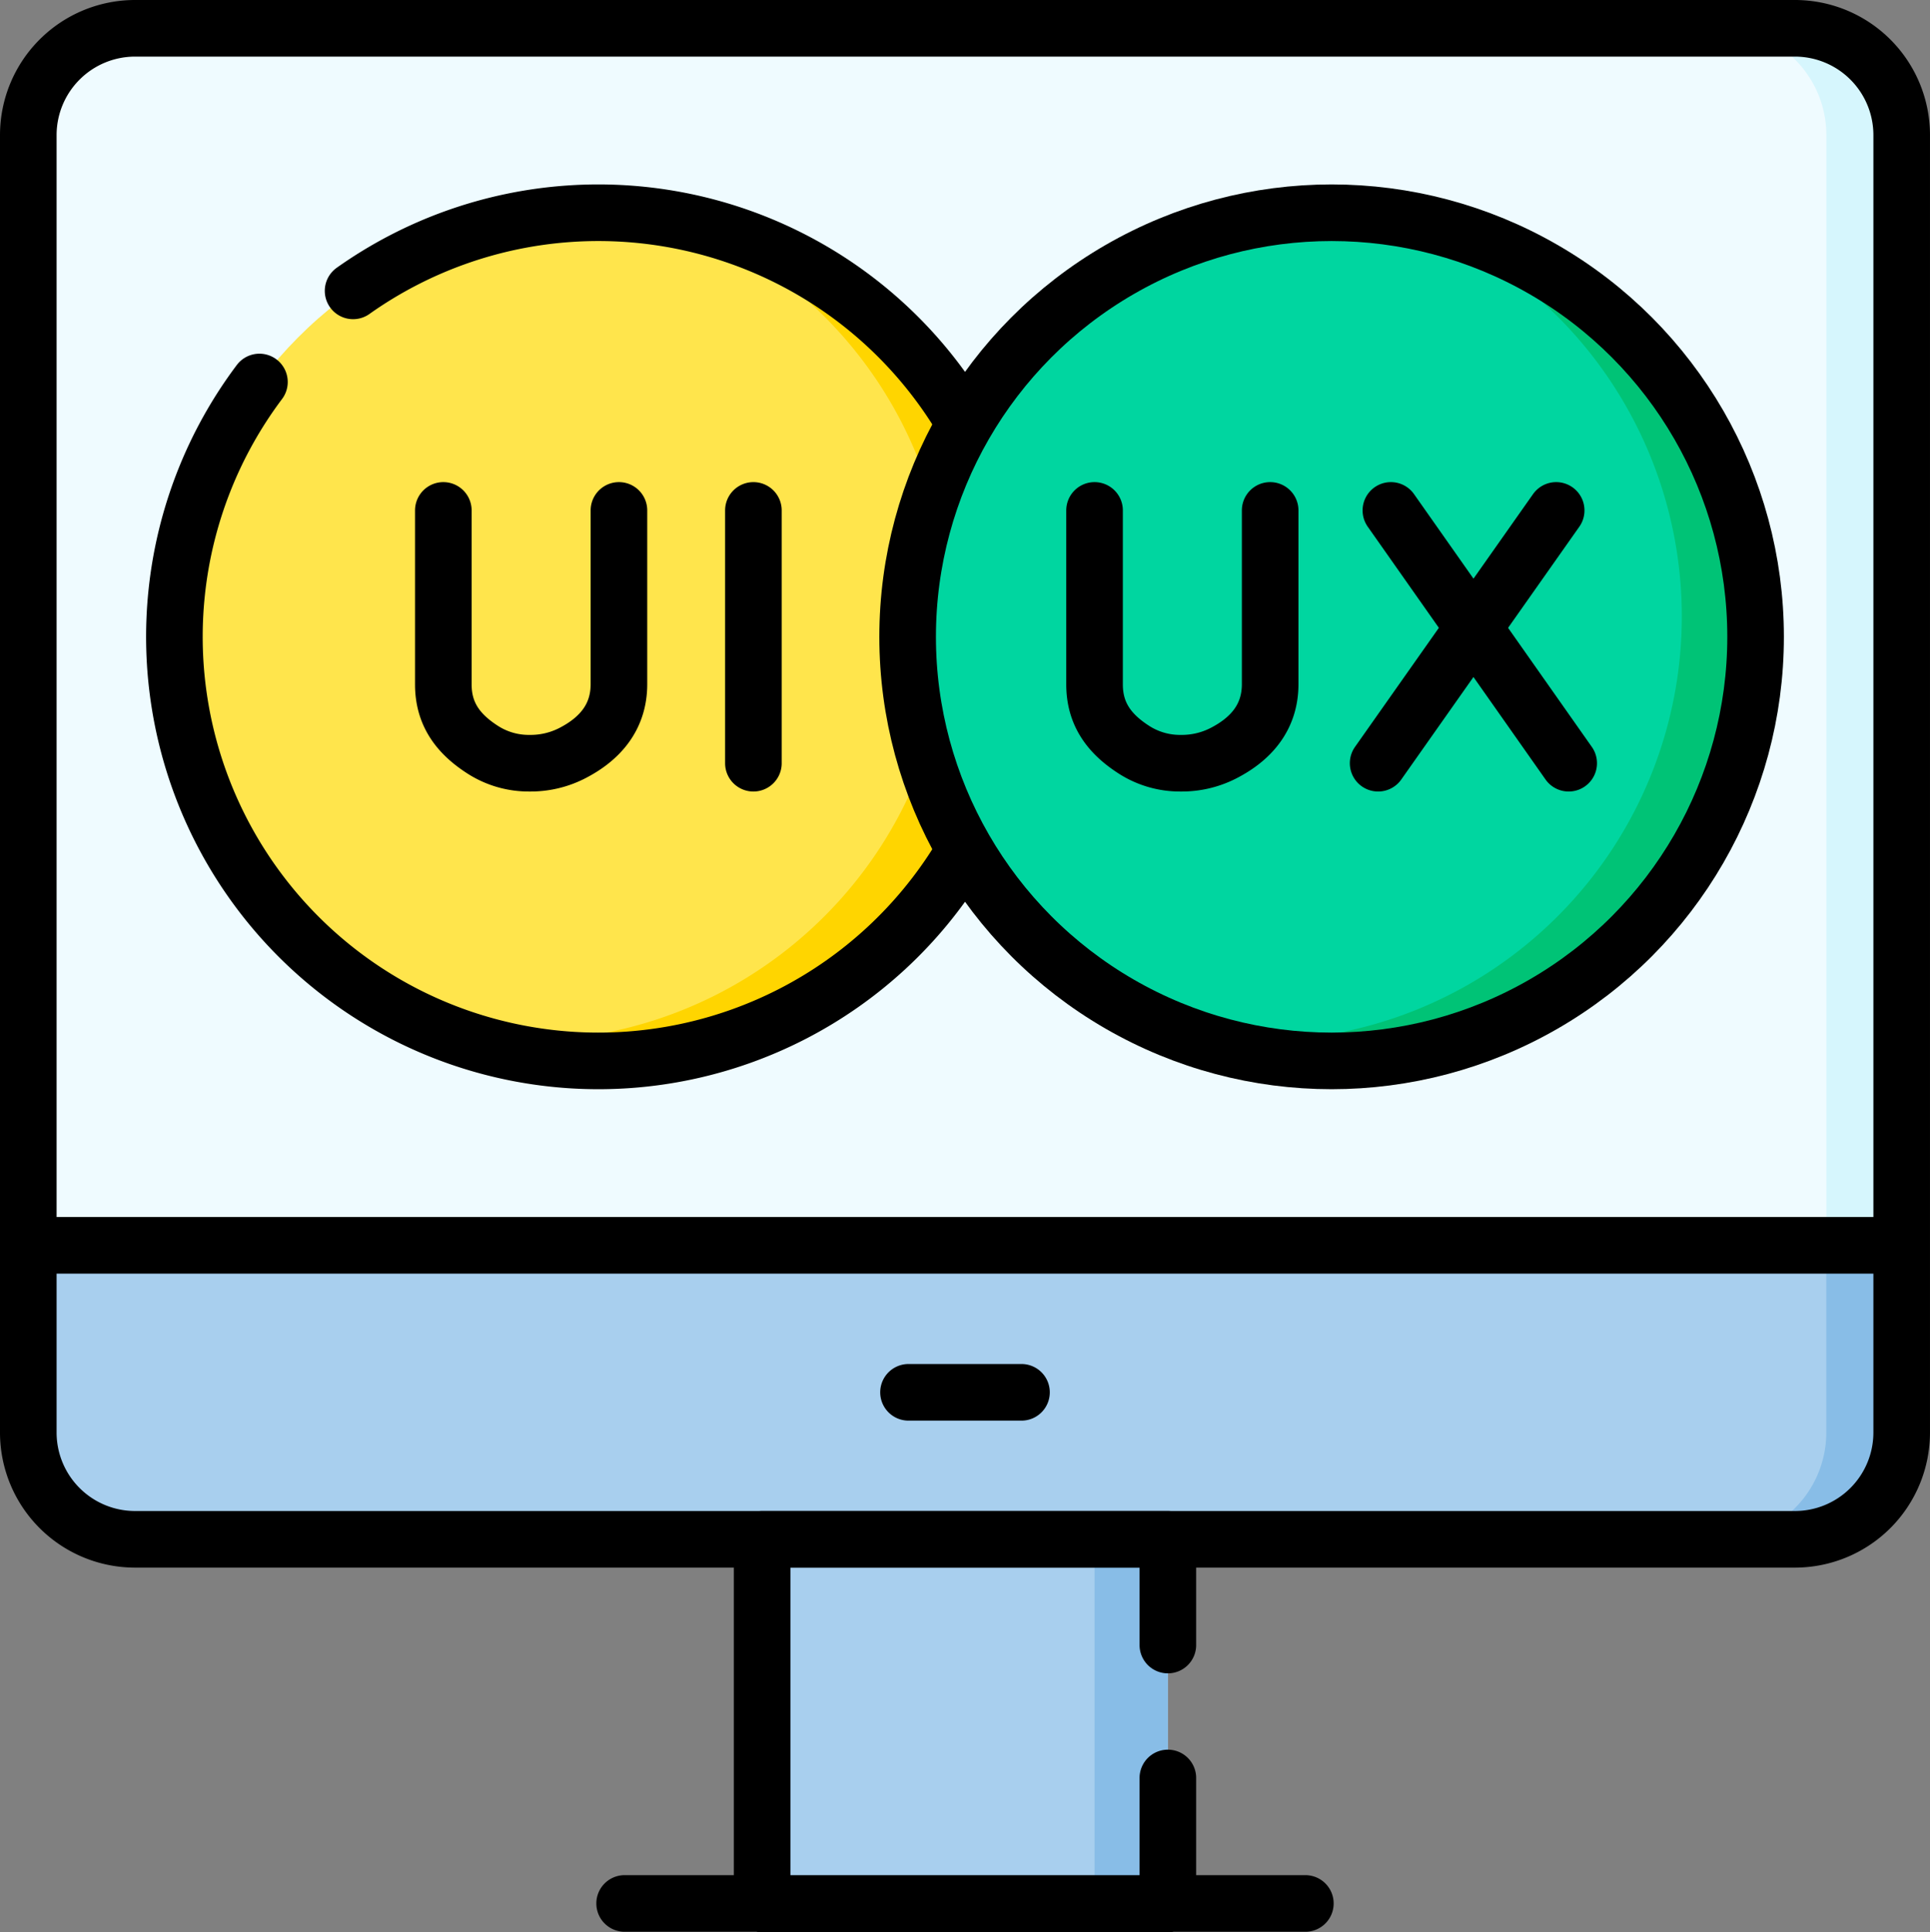 <svg xmlns="http://www.w3.org/2000/svg" width="511.504" height="512.003" viewBox="0 0 511.504 512.003">
  <rect x="0" y="0" width="511.504" height="512.003" fill="#808080" stroke="none"/>
  <g id="Group_4465" data-name="Group 4465" transform="translate(-0.25)">
    <path id="Path_2829" data-name="Path 2829" d="M504.252,329.97H7.751V35.8a28.3,28.3,0,0,1,28.3-28.3h439.9a28.3,28.3,0,0,1,28.3,28.3V329.97Z" fill="#effbff"/>
    <path id="Path_2830" data-name="Path 2830" d="M504.249,35.8V329.973h-19.96V35.8a28.3,28.3,0,0,0-28.3-28.3h19.96A28.3,28.3,0,0,1,504.249,35.8Z" fill="#d6f6fd"/>
    <path id="Path_2831" data-name="Path 2831" d="M475.952,407.864H36.05a28.3,28.3,0,0,1-28.3-28.3V329.97h496.5v49.6A28.3,28.3,0,0,1,475.952,407.864Z" fill="#a8cfee"/>
    <path id="Path_2832" data-name="Path 2832" d="M504.249,329.973v49.59a28.3,28.3,0,0,1-28.3,28.3h-19.98a28.3,28.3,0,0,0,28.3-28.3v-49.59Z" fill="#88bde7"/>
    <path id="Path_2833" data-name="Path 2833" d="M202.236,407.864H309.764V504.5H202.236Z" fill="#a8cfee"/>
    <path id="Path_2834" data-name="Path 2834" d="M290.336,407.864h19.428V504.5H290.336Z" fill="#88bde7"/>
    <circle id="Ellipse_2145" data-name="Ellipse 2145" cx="112.367" cy="112.367" r="112.367" transform="translate(46.468 56.368)" fill="#ffe54c"/>
    <path id="Path_2835" data-name="Path 2835" d="M271.2,168.736A112.414,112.414,0,0,1,119.278,273.929a112.386,112.386,0,0,0,59.56-215.782A112.392,112.392,0,0,1,271.2,168.736Z" fill="#ffd500"/>
    <circle id="Ellipse_2146" data-name="Ellipse 2146" cx="112.367" cy="112.367" r="112.367" transform="translate(240.798 56.368)" fill="#00d6a0"/>
    <path id="Path_2836" data-name="Path 2836" d="M465.528,168.736A112.4,112.4,0,0,1,313.592,273.919a112.38,112.38,0,0,0,59.59-215.762,112.381,112.381,0,0,1,92.346,110.579Z" fill="#00c376"/>
    <path id="Path_2837" data-name="Path 2837" d="M504.252,329.97H7.751V35.8a28.3,28.3,0,0,1,28.3-28.3h439.9a28.3,28.3,0,0,1,28.3,28.3V329.97Zm-28.3,77.894H36.05a28.3,28.3,0,0,1-28.3-28.3V329.97h496.5v49.6A28.3,28.3,0,0,1,475.952,407.864Z" fill="none" stroke="#000" stroke-linecap="round" stroke-linejoin="round" stroke-miterlimit="10" stroke-width="15"/>
    <path id="Path_2838" data-name="Path 2838" d="M309.764,471.1v33.4H202.236V407.864H309.764v28.015M165.795,504.348h180.41M241.03,368.917h29.943M254.349,227.953A112.377,112.377,0,1,1,69.006,101.218M93.827,77.071a112.407,112.407,0,0,1,161.294,33.706m-55.2,24.468v66.979" fill="none" stroke="#000" stroke-linecap="round" stroke-linejoin="round" stroke-miterlimit="10" stroke-width="15"/>
    <path id="Path_2839" data-name="Path 2839" d="M117.745,135.245v46.089c0,7.849,3.893,13.133,10.508,17.359a22.554,22.554,0,0,0,12.346,3.531,24.185,24.185,0,0,0,11.064-2.532c7.708-3.882,12.623-9.776,12.623-18.407V135.244" fill="none" stroke="#000" stroke-linecap="round" stroke-linejoin="round" stroke-miterlimit="10" stroke-width="15"/>
    <circle id="Ellipse_2147" data-name="Ellipse 2147" cx="112.367" cy="112.367" r="112.367" transform="translate(240.798 56.368)" fill="none" stroke="#000" stroke-linecap="round" stroke-linejoin="round" stroke-miterlimit="10" stroke-width="15"/>
    <path id="Path_2840" data-name="Path 2840" d="M368.876,135.245l47.119,66.979m-3.316-66.979-47.185,66.979m-75.158-66.979v46.089c0,7.849,3.893,13.133,10.508,17.359a22.554,22.554,0,0,0,12.346,3.531,24.185,24.185,0,0,0,11.064-2.532c7.708-3.882,12.623-9.776,12.623-18.407V135.244" fill="none" stroke="#000" stroke-linecap="round" stroke-linejoin="round" stroke-miterlimit="10" stroke-width="15"/>
  </g>
</svg>
